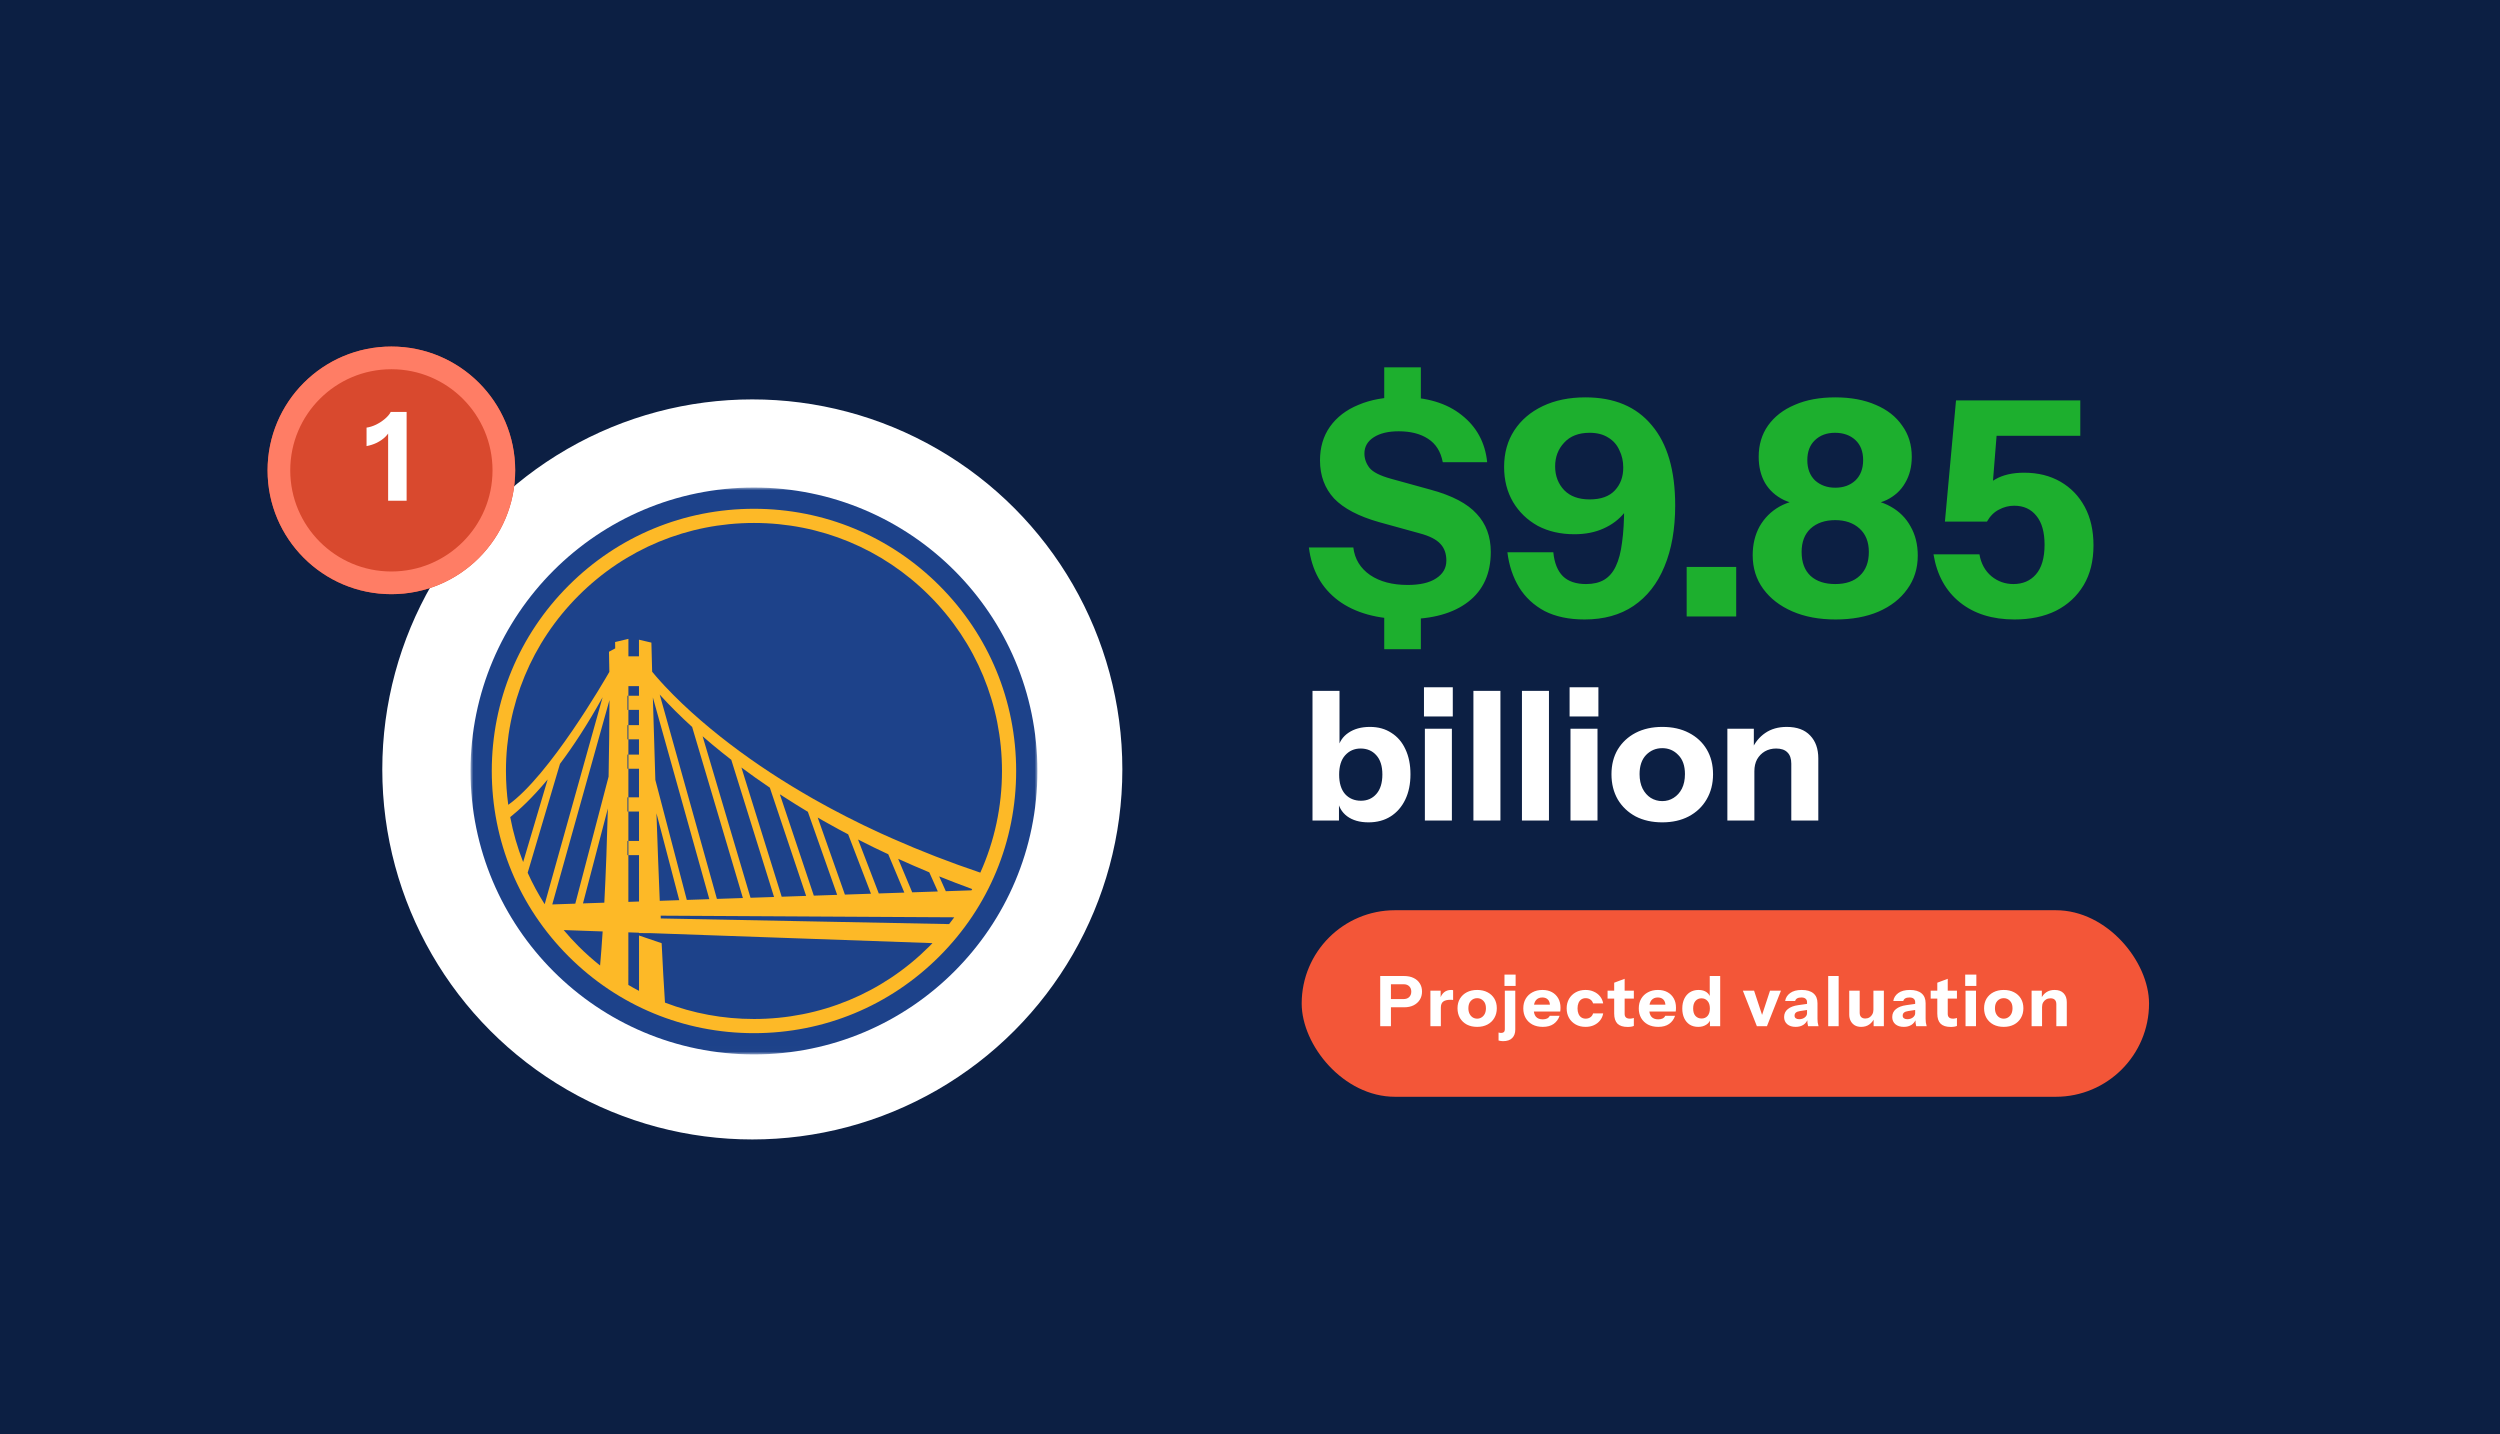 <svg width="441" height="253" viewBox="0 0 441 253" fill="none" xmlns="http://www.w3.org/2000/svg">
<g clip-path="url(#clip0_2326_119)">
<rect width="441" height="253" fill="#0C1F43"/>
<path d="M244.178 71.896V64.801H250.638V71.896H244.178ZM250.638 107.687V114.517H244.178V107.687H250.638ZM247.937 109.222C242.996 109.222 239.042 108.128 236.078 105.939C233.113 103.716 231.383 100.592 230.889 96.568H238.725C238.972 98.615 239.96 100.239 241.69 101.439C243.419 102.604 245.625 103.186 248.308 103.186C250.496 103.186 252.173 102.798 253.338 102.022C254.538 101.245 255.138 100.204 255.138 98.898C255.138 97.662 254.785 96.674 254.079 95.933C253.373 95.156 252.155 94.539 250.426 94.08L243.331 92.121C239.695 91.097 237.031 89.703 235.336 87.938C233.677 86.138 232.848 83.897 232.848 81.214C232.848 78.92 233.43 76.943 234.595 75.284C235.795 73.59 237.472 72.302 239.625 71.419C241.778 70.501 244.302 70.043 247.196 70.043C251.643 70.043 255.191 71.101 257.838 73.219C260.485 75.302 261.985 78.073 262.338 81.532H254.503C254.15 79.661 253.285 78.284 251.908 77.402C250.567 76.519 248.837 76.078 246.72 76.078C244.884 76.078 243.419 76.431 242.325 77.137C241.231 77.843 240.684 78.796 240.684 79.996C240.684 80.914 240.984 81.761 241.584 82.538C242.184 83.279 243.437 83.914 245.343 84.444L252.438 86.403C256.179 87.426 258.862 88.838 260.485 90.638C262.144 92.403 262.974 94.644 262.974 97.362C262.974 101.174 261.65 104.104 259.003 106.151C256.356 108.199 252.667 109.222 247.937 109.222ZM279.513 109.275C276.76 109.275 274.413 108.781 272.472 107.793C270.566 106.769 269.066 105.375 267.971 103.61C266.877 101.81 266.189 99.745 265.906 97.415H274.007C274.184 99.286 274.748 100.698 275.701 101.651C276.654 102.569 278.013 103.027 279.778 103.027C281.049 103.027 282.108 102.78 282.955 102.286C283.837 101.757 284.526 100.963 285.02 99.904C285.549 98.809 285.92 97.398 286.132 95.668C286.379 93.939 286.502 91.838 286.502 89.368V85.926L288.673 85.979C288.285 87.673 287.596 89.138 286.608 90.374C285.62 91.609 284.367 92.562 282.849 93.233C281.367 93.903 279.655 94.239 277.713 94.239C275.278 94.239 273.125 93.744 271.254 92.756C269.419 91.733 267.971 90.338 266.912 88.573C265.854 86.773 265.324 84.708 265.324 82.379C265.324 79.908 265.924 77.755 267.124 75.919C268.324 74.084 270.001 72.654 272.154 71.631C274.307 70.607 276.813 70.095 279.672 70.095C284.755 70.095 288.655 71.737 291.373 75.019C294.126 78.267 295.503 82.979 295.503 89.156C295.503 93.321 294.868 96.921 293.597 99.957C292.362 102.957 290.544 105.269 288.144 106.893C285.779 108.481 282.902 109.275 279.513 109.275ZM280.414 88.097C282.39 88.097 283.873 87.567 284.861 86.508C285.849 85.45 286.343 84.108 286.343 82.485C286.343 81.355 286.114 80.332 285.655 79.414C285.232 78.461 284.579 77.72 283.696 77.19C282.814 76.625 281.72 76.343 280.414 76.343C278.472 76.343 276.972 76.925 275.913 78.09C274.854 79.22 274.325 80.614 274.325 82.273C274.325 83.932 274.854 85.326 275.913 86.456C276.972 87.55 278.472 88.097 280.414 88.097ZM297.529 108.746V100.01H306.265V108.746H297.529ZM323.787 109.275C320.893 109.275 318.352 108.799 316.163 107.846C313.975 106.893 312.263 105.569 311.028 103.875C309.792 102.18 309.174 100.204 309.174 97.945C309.174 96.039 309.58 94.344 310.392 92.862C311.239 91.379 312.404 90.215 313.887 89.368C315.404 88.52 317.152 88.097 319.128 88.097L319.975 89.209C317.893 89.209 316.128 88.873 314.681 88.203C313.234 87.497 312.122 86.491 311.345 85.185C310.604 83.879 310.233 82.344 310.233 80.579C310.233 78.461 310.781 76.625 311.875 75.072C313.004 73.484 314.575 72.266 316.587 71.419C318.599 70.537 320.981 70.095 323.734 70.095C326.488 70.095 328.87 70.537 330.882 71.419C332.894 72.266 334.447 73.484 335.541 75.072C336.671 76.625 337.236 78.461 337.236 80.579C337.236 82.344 336.847 83.879 336.071 85.185C335.33 86.491 334.235 87.497 332.788 88.203C331.341 88.873 329.558 89.209 327.441 89.209L328.341 88.097C330.317 88.097 332.047 88.52 333.529 89.368C335.047 90.215 336.212 91.379 337.024 92.862C337.871 94.344 338.294 96.056 338.294 97.998C338.294 100.257 337.677 102.233 336.441 103.928C335.241 105.622 333.547 106.945 331.359 107.898C329.206 108.816 326.682 109.275 323.787 109.275ZM323.734 103.027C325.605 103.027 327.052 102.533 328.076 101.545C329.135 100.557 329.664 99.162 329.664 97.362C329.664 95.597 329.117 94.221 328.023 93.233C326.929 92.244 325.499 91.75 323.734 91.75C321.934 91.75 320.487 92.244 319.393 93.233C318.334 94.221 317.805 95.597 317.805 97.362C317.805 99.198 318.334 100.61 319.393 101.598C320.452 102.551 321.899 103.027 323.734 103.027ZM323.734 86.032C325.182 86.032 326.364 85.608 327.282 84.761C328.2 83.879 328.658 82.679 328.658 81.161C328.658 79.643 328.2 78.461 327.282 77.614C326.364 76.766 325.164 76.343 323.682 76.343C322.234 76.343 321.052 76.784 320.134 77.667C319.252 78.514 318.811 79.679 318.811 81.161C318.811 82.679 319.269 83.879 320.187 84.761C321.14 85.608 322.323 86.032 323.734 86.032ZM355.367 109.275C351.449 109.275 348.237 108.269 345.73 106.257C343.224 104.245 341.671 101.421 341.071 97.786H349.172C349.454 99.41 350.16 100.698 351.29 101.651C352.419 102.569 353.708 103.027 355.155 103.027C356.814 103.027 358.137 102.463 359.126 101.333C360.149 100.168 360.661 98.421 360.661 96.092C360.661 93.868 360.185 92.174 359.232 91.009C358.279 89.809 356.973 89.209 355.314 89.209C354.361 89.209 353.46 89.438 352.613 89.897C351.766 90.321 351.06 91.026 350.496 92.015H343.083L345.042 70.625H366.962V76.872H347.901L352.243 76.29L351.29 88.203L348.642 87.832C349.56 86.385 350.672 85.291 351.978 84.549C353.319 83.773 355.014 83.385 357.061 83.385C359.496 83.385 361.632 83.914 363.467 84.973C365.303 86.032 366.732 87.514 367.756 89.421C368.779 91.327 369.291 93.586 369.291 96.198C369.291 98.951 368.709 101.298 367.544 103.239C366.379 105.181 364.756 106.681 362.673 107.74C360.59 108.763 358.155 109.275 355.367 109.275Z" fill="#1DAF2E"/>
<path d="M241.404 145.063C239.858 145.063 238.598 144.703 237.624 143.983C236.67 143.263 236.109 142.278 235.94 141.029L236.194 140.997V144.746H231.524V121.873H236.289V132.134L236.003 132.07C236.236 130.884 236.851 129.953 237.846 129.275C238.862 128.576 240.133 128.227 241.658 128.227C243.119 128.227 244.379 128.576 245.438 129.275C246.518 129.953 247.344 130.916 247.916 132.166C248.509 133.415 248.806 134.887 248.806 136.581C248.806 138.297 248.499 139.79 247.884 141.061C247.27 142.331 246.412 143.316 245.311 144.015C244.21 144.714 242.907 145.063 241.404 145.063ZM240.07 141.251C241.192 141.251 242.103 140.849 242.802 140.044C243.5 139.239 243.85 138.096 243.85 136.613C243.85 135.131 243.49 133.998 242.77 133.214C242.071 132.43 241.15 132.039 240.006 132.039C238.905 132.039 237.994 132.441 237.274 133.246C236.575 134.029 236.226 135.162 236.226 136.645C236.226 138.127 236.575 139.271 237.274 140.076C237.994 140.859 238.926 141.251 240.07 141.251ZM251.348 144.746V128.544H256.113V144.746H251.348ZM251.189 126.384V121.238H256.272V126.384H251.189ZM259.91 144.746V121.873H264.675V144.746H259.91ZM268.472 144.746V121.873H273.237V144.746H268.472ZM277.035 144.746V128.544H281.8V144.746H277.035ZM276.876 126.384V121.238H281.958V126.384H276.876ZM293.222 145.063C291.443 145.063 289.876 144.714 288.521 144.015C287.187 143.295 286.138 142.3 285.376 141.029C284.635 139.737 284.264 138.254 284.264 136.581C284.264 134.908 284.635 133.447 285.376 132.198C286.138 130.948 287.187 129.974 288.521 129.275C289.876 128.576 291.443 128.227 293.222 128.227C295.023 128.227 296.59 128.576 297.924 129.275C299.279 129.974 300.328 130.948 301.069 132.198C301.81 133.447 302.181 134.908 302.181 136.581C302.181 138.254 301.8 139.737 301.037 141.029C300.296 142.3 299.248 143.295 297.892 144.015C296.558 144.714 295.001 145.063 293.222 145.063ZM293.222 141.315C293.964 141.315 294.631 141.124 295.224 140.743C295.838 140.362 296.325 139.822 296.685 139.123C297.045 138.403 297.225 137.545 297.225 136.55C297.225 135.088 296.833 133.966 296.05 133.182C295.287 132.378 294.345 131.975 293.222 131.975C292.1 131.975 291.147 132.378 290.363 133.182C289.601 133.987 289.22 135.11 289.22 136.55C289.22 137.545 289.4 138.403 289.76 139.123C290.12 139.822 290.596 140.362 291.189 140.743C291.804 141.124 292.481 141.315 293.222 141.315ZM304.707 144.746V128.544H309.377V132.356H309.472V144.746H304.707ZM315.984 144.746V134.707C315.984 133.818 315.751 133.151 315.285 132.706C314.841 132.261 314.184 132.039 313.316 132.039C312.575 132.039 311.907 132.208 311.314 132.547C310.743 132.886 310.287 133.352 309.948 133.945C309.631 134.538 309.472 135.237 309.472 136.041L309.059 132.134C309.588 130.948 310.361 130.006 311.378 129.307C312.416 128.587 313.686 128.227 315.19 128.227C316.99 128.227 318.367 128.735 319.32 129.751C320.273 130.747 320.749 132.092 320.749 133.786V144.746H315.984Z" fill="white"/>
<rect x="229.618" y="160.563" width="149.473" height="32.909" rx="16.454" fill="#F35638"/>
<path d="M243.469 181.018V172.169H247.673C248.328 172.169 248.889 172.283 249.356 172.513C249.832 172.742 250.196 173.062 250.45 173.471C250.712 173.881 250.844 174.36 250.844 174.909C250.844 175.458 250.712 175.942 250.45 176.36C250.188 176.778 249.819 177.105 249.344 177.343C248.877 177.573 248.32 177.687 247.673 177.687H244.969V176.237H247.574C248.008 176.237 248.344 176.118 248.582 175.88C248.828 175.635 248.951 175.315 248.951 174.922C248.951 174.528 248.828 174.213 248.582 173.975C248.344 173.738 248.008 173.619 247.574 173.619H245.362V181.018H243.469ZM252.323 181.018V174.75H254.129V176.225H254.166V181.018H252.323ZM254.166 177.749L254.006 176.261C254.154 175.729 254.396 175.323 254.732 175.045C255.068 174.766 255.485 174.627 255.985 174.627C256.141 174.627 256.256 174.643 256.329 174.676V176.397C256.288 176.38 256.231 176.372 256.157 176.372C256.084 176.364 255.994 176.36 255.887 176.36C255.297 176.36 254.863 176.466 254.584 176.679C254.306 176.884 254.166 177.241 254.166 177.749ZM260.571 181.141C259.883 181.141 259.276 181.006 258.752 180.735C258.236 180.457 257.83 180.072 257.535 179.58C257.248 179.08 257.105 178.507 257.105 177.859C257.105 177.212 257.248 176.647 257.535 176.163C257.83 175.68 258.236 175.303 258.752 175.032C259.276 174.762 259.883 174.627 260.571 174.627C261.267 174.627 261.874 174.762 262.39 175.032C262.914 175.303 263.32 175.68 263.607 176.163C263.894 176.647 264.037 177.212 264.037 177.859C264.037 178.507 263.889 179.08 263.594 179.58C263.308 180.072 262.902 180.457 262.378 180.735C261.861 181.006 261.259 181.141 260.571 181.141ZM260.571 179.691C260.858 179.691 261.116 179.617 261.345 179.469C261.583 179.322 261.771 179.113 261.911 178.843C262.05 178.564 262.12 178.232 262.12 177.847C262.12 177.282 261.968 176.847 261.665 176.544C261.37 176.233 261.005 176.077 260.571 176.077C260.137 176.077 259.768 176.233 259.465 176.544C259.17 176.856 259.022 177.29 259.022 177.847C259.022 178.232 259.092 178.564 259.231 178.843C259.37 179.113 259.555 179.322 259.784 179.469C260.022 179.617 260.284 179.691 260.571 179.691ZM265.107 183.661C264.968 183.661 264.836 183.648 264.714 183.624C264.591 183.607 264.468 183.583 264.345 183.55V182.137C264.41 182.161 264.48 182.178 264.554 182.186C264.627 182.202 264.705 182.21 264.787 182.21C265 182.21 265.164 182.157 265.279 182.051C265.394 181.952 265.451 181.801 265.451 181.596V174.75H267.295V181.62C267.295 182.251 267.114 182.747 266.754 183.108C266.401 183.476 265.852 183.661 265.107 183.661ZM265.39 173.914V171.923H267.356V173.914H265.39ZM272.15 181.141C271.454 181.141 270.847 181.006 270.331 180.735C269.815 180.457 269.414 180.072 269.127 179.58C268.848 179.088 268.709 178.523 268.709 177.884C268.709 177.237 268.848 176.671 269.127 176.188C269.414 175.696 269.811 175.315 270.319 175.045C270.827 174.766 271.417 174.627 272.089 174.627C272.736 174.627 273.297 174.758 273.773 175.02C274.248 175.282 274.617 175.647 274.879 176.114C275.141 176.581 275.272 177.13 275.272 177.761C275.272 177.892 275.268 178.015 275.26 178.13C275.252 178.236 275.239 178.339 275.223 178.437H269.79V177.22H273.736L273.416 177.441C273.416 176.933 273.293 176.561 273.048 176.323C272.81 176.077 272.482 175.954 272.064 175.954C271.581 175.954 271.204 176.118 270.933 176.446C270.671 176.774 270.54 177.265 270.54 177.921C270.54 178.56 270.671 179.035 270.933 179.347C271.204 179.658 271.605 179.814 272.138 179.814C272.433 179.814 272.687 179.764 272.9 179.666C273.113 179.568 273.273 179.408 273.379 179.187H275.112C274.908 179.793 274.555 180.272 274.055 180.625C273.564 180.969 272.929 181.141 272.15 181.141ZM279.69 181.141C279.035 181.141 278.457 181.002 277.957 180.723C277.457 180.444 277.064 180.059 276.777 179.568C276.499 179.076 276.359 178.515 276.359 177.884C276.359 177.253 276.499 176.692 276.777 176.2C277.064 175.708 277.457 175.323 277.957 175.045C278.457 174.766 279.035 174.627 279.69 174.627C280.239 174.627 280.731 174.729 281.165 174.934C281.607 175.131 281.968 175.405 282.247 175.758C282.533 176.11 282.718 176.524 282.8 176.999H281.018C280.927 176.696 280.764 176.466 280.526 176.311C280.296 176.155 280.026 176.077 279.715 176.077C279.42 176.077 279.162 176.151 278.94 176.298C278.727 176.446 278.563 176.655 278.449 176.925C278.334 177.196 278.277 177.515 278.277 177.884C278.277 178.253 278.334 178.572 278.449 178.843C278.563 179.113 278.727 179.322 278.94 179.469C279.162 179.617 279.42 179.691 279.715 179.691C280.026 179.691 280.296 179.613 280.526 179.457C280.764 179.301 280.927 179.072 281.018 178.769H282.8C282.718 179.244 282.533 179.658 282.247 180.01C281.968 180.363 281.607 180.641 281.165 180.846C280.731 181.043 280.239 181.141 279.69 181.141ZM287.116 181.153C286.313 181.153 285.714 180.961 285.321 180.576C284.936 180.182 284.743 179.588 284.743 178.793V173.349L286.587 172.66V178.855C286.587 179.133 286.665 179.342 286.821 179.482C286.976 179.621 287.218 179.691 287.546 179.691C287.669 179.691 287.783 179.678 287.89 179.654C287.996 179.629 288.103 179.601 288.21 179.568V180.969C288.103 181.026 287.951 181.071 287.755 181.104C287.566 181.137 287.353 181.153 287.116 181.153ZM283.576 176.151V174.75H288.21V176.151H283.576ZM292.521 181.141C291.824 181.141 291.218 181.006 290.702 180.735C290.186 180.457 289.784 180.072 289.497 179.58C289.219 179.088 289.08 178.523 289.08 177.884C289.08 177.237 289.219 176.671 289.497 176.188C289.784 175.696 290.182 175.315 290.69 175.045C291.198 174.766 291.788 174.627 292.46 174.627C293.107 174.627 293.668 174.758 294.143 175.02C294.619 175.282 294.987 175.647 295.25 176.114C295.512 176.581 295.643 177.13 295.643 177.761C295.643 177.892 295.639 178.015 295.631 178.13C295.622 178.236 295.61 178.339 295.594 178.437H290.161V177.22H294.106L293.787 177.441C293.787 176.933 293.664 176.561 293.418 176.323C293.181 176.077 292.853 175.954 292.435 175.954C291.951 175.954 291.575 176.118 291.304 176.446C291.042 176.774 290.911 177.265 290.911 177.921C290.911 178.56 291.042 179.035 291.304 179.347C291.575 179.658 291.976 179.814 292.509 179.814C292.804 179.814 293.058 179.764 293.271 179.666C293.484 179.568 293.644 179.408 293.75 179.187H295.483C295.278 179.793 294.926 180.272 294.426 180.625C293.934 180.969 293.299 181.141 292.521 181.141ZM301.635 181.018V179.629L301.757 179.654C301.676 180.104 301.43 180.465 301.02 180.735C300.619 181.006 300.135 181.141 299.57 181.141C298.996 181.141 298.496 181.01 298.07 180.748C297.652 180.477 297.329 180.1 297.099 179.617C296.87 179.133 296.755 178.564 296.755 177.908C296.755 177.245 296.874 176.667 297.112 176.175C297.349 175.684 297.681 175.303 298.107 175.032C298.541 174.762 299.045 174.627 299.619 174.627C300.217 174.627 300.7 174.766 301.069 175.045C301.446 175.323 301.667 175.704 301.733 176.188L301.598 176.2V172.169H303.441V181.018H301.635ZM300.16 179.666C300.594 179.666 300.946 179.514 301.217 179.211C301.487 178.9 301.622 178.457 301.622 177.884C301.622 177.31 301.483 176.872 301.204 176.569C300.934 176.257 300.578 176.102 300.135 176.102C299.709 176.102 299.357 176.257 299.078 176.569C298.808 176.88 298.672 177.323 298.672 177.896C298.672 178.47 298.808 178.908 299.078 179.211C299.357 179.514 299.717 179.666 300.16 179.666ZM309.91 181.018L307.439 174.75H309.418L311.348 180.6H310.315L312.233 174.75H314.162L311.692 181.018H309.91ZM318.945 181.018C318.896 180.838 318.859 180.645 318.834 180.44C318.818 180.236 318.81 179.998 318.81 179.728H318.761V176.765C318.761 176.511 318.675 176.315 318.503 176.175C318.339 176.028 318.093 175.954 317.765 175.954C317.454 175.954 317.204 176.007 317.015 176.114C316.835 176.221 316.716 176.376 316.659 176.581H314.901C314.983 176.016 315.274 175.549 315.774 175.18C316.274 174.811 316.958 174.627 317.827 174.627C318.728 174.627 319.416 174.828 319.891 175.229C320.367 175.631 320.604 176.208 320.604 176.962V179.728C320.604 179.932 320.617 180.141 320.641 180.354C320.674 180.559 320.723 180.78 320.789 181.018H318.945ZM316.757 181.141C316.134 181.141 315.639 180.985 315.27 180.674C314.901 180.354 314.717 179.932 314.717 179.408C314.717 178.826 314.934 178.359 315.368 178.007C315.811 177.646 316.425 177.413 317.212 177.306L319.043 177.048V178.117L317.519 178.351C317.191 178.4 316.95 178.49 316.794 178.621C316.638 178.752 316.561 178.933 316.561 179.162C316.561 179.367 316.634 179.523 316.782 179.629C316.929 179.736 317.126 179.789 317.372 179.789C317.757 179.789 318.085 179.687 318.355 179.482C318.625 179.269 318.761 179.023 318.761 178.744L318.933 179.728C318.752 180.195 318.478 180.547 318.109 180.785C317.74 181.022 317.29 181.141 316.757 181.141ZM322.494 181.018V172.169H324.338V181.018H322.494ZM328.308 181.141C327.865 181.141 327.484 181.047 327.164 180.858C326.853 180.662 326.615 180.404 326.452 180.084C326.288 179.756 326.206 179.392 326.206 178.99V174.75H328.049V178.634C328.049 178.978 328.135 179.236 328.308 179.408C328.48 179.58 328.721 179.666 329.033 179.666C329.311 179.666 329.557 179.601 329.77 179.469C329.983 179.338 330.151 179.158 330.274 178.929C330.405 178.691 330.471 178.421 330.471 178.117L330.63 179.629C330.426 180.08 330.127 180.444 329.733 180.723C329.34 181.002 328.865 181.141 328.308 181.141ZM330.508 181.018V179.543H330.471V174.75H332.314V181.018H330.508ZM338.019 181.018C337.97 180.838 337.933 180.645 337.909 180.44C337.892 180.236 337.884 179.998 337.884 179.728H337.835V176.765C337.835 176.511 337.749 176.315 337.577 176.175C337.413 176.028 337.167 175.954 336.839 175.954C336.528 175.954 336.278 176.007 336.09 176.114C335.909 176.221 335.791 176.376 335.733 176.581H333.976C334.058 176.016 334.348 175.549 334.848 175.18C335.348 174.811 336.032 174.627 336.901 174.627C337.802 174.627 338.491 174.828 338.966 175.229C339.441 175.631 339.679 176.208 339.679 176.962V179.728C339.679 179.932 339.691 180.141 339.716 180.354C339.748 180.559 339.797 180.78 339.863 181.018H338.019ZM335.832 181.141C335.209 181.141 334.713 180.985 334.344 180.674C333.976 180.354 333.791 179.932 333.791 179.408C333.791 178.826 334.008 178.359 334.443 178.007C334.885 177.646 335.5 177.413 336.286 177.306L338.118 177.048V178.117L336.594 178.351C336.266 178.4 336.024 178.49 335.868 178.621C335.713 178.752 335.635 178.933 335.635 179.162C335.635 179.367 335.709 179.523 335.856 179.629C336.004 179.736 336.2 179.789 336.446 179.789C336.831 179.789 337.159 179.687 337.429 179.482C337.7 179.269 337.835 179.023 337.835 178.744L338.007 179.728C337.827 180.195 337.552 180.547 337.184 180.785C336.815 181.022 336.364 181.141 335.832 181.141ZM344.111 181.153C343.308 181.153 342.71 180.961 342.316 180.576C341.931 180.182 341.739 179.588 341.739 178.793V173.349L343.582 172.66V178.855C343.582 179.133 343.66 179.342 343.816 179.482C343.971 179.621 344.213 179.691 344.541 179.691C344.664 179.691 344.778 179.678 344.885 179.654C344.992 179.629 345.098 179.601 345.205 179.568V180.969C345.098 181.026 344.946 181.071 344.75 181.104C344.561 181.137 344.348 181.153 344.111 181.153ZM340.571 176.151V174.75H345.205V176.151H340.571ZM346.722 181.018V174.75H348.566V181.018H346.722ZM346.661 173.914V171.923H348.627V173.914H346.661ZM353.458 181.141C352.77 181.141 352.163 181.006 351.639 180.735C351.123 180.457 350.717 180.072 350.422 179.58C350.135 179.08 349.992 178.507 349.992 177.859C349.992 177.212 350.135 176.647 350.422 176.163C350.717 175.68 351.123 175.303 351.639 175.032C352.163 174.762 352.77 174.627 353.458 174.627C354.155 174.627 354.761 174.762 355.277 175.032C355.802 175.303 356.207 175.68 356.494 176.163C356.781 176.647 356.924 177.212 356.924 177.859C356.924 178.507 356.777 179.08 356.482 179.58C356.195 180.072 355.789 180.457 355.265 180.735C354.749 181.006 354.146 181.141 353.458 181.141ZM353.458 179.691C353.745 179.691 354.003 179.617 354.232 179.469C354.47 179.322 354.659 179.113 354.798 178.843C354.937 178.564 355.007 178.232 355.007 177.847C355.007 177.282 354.855 176.847 354.552 176.544C354.257 176.233 353.892 176.077 353.458 176.077C353.024 176.077 352.655 176.233 352.352 176.544C352.057 176.856 351.909 177.29 351.909 177.847C351.909 178.232 351.979 178.564 352.118 178.843C352.258 179.113 352.442 179.322 352.671 179.469C352.909 179.617 353.171 179.691 353.458 179.691ZM358.374 181.018V174.75H360.181V176.225H360.218V181.018H358.374ZM362.737 181.018V177.134C362.737 176.79 362.647 176.532 362.467 176.36C362.295 176.188 362.041 176.102 361.705 176.102C361.418 176.102 361.16 176.167 360.931 176.298C360.709 176.429 360.533 176.61 360.402 176.839C360.279 177.069 360.218 177.339 360.218 177.65L360.058 176.139C360.263 175.68 360.562 175.315 360.955 175.045C361.357 174.766 361.848 174.627 362.43 174.627C363.127 174.627 363.659 174.823 364.028 175.217C364.397 175.602 364.581 176.122 364.581 176.778V181.018H362.737Z" fill="white"/>
<g filter="url(#filter0_d_2326_119)">
<g clip-path="url(#clip1_2326_119)">
<circle cx="132.709" cy="131.727" r="69.273" fill="white" stroke="#0C1F43" stroke-width="8"/>
<mask id="mask0_2326_119" style="mask-type:luminance" maskUnits="userSpaceOnUse" x="83" y="82" width="100" height="100">
<path d="M83 82H183V181.99H83V82Z" fill="white"/>
</mask>
<g mask="url(#mask0_2326_119)">
<path fill-rule="evenodd" clip-rule="evenodd" d="M183 132C183 159.614 160.614 182 133 182C105.386 182 83 159.614 83 132C83 104.386 105.386 82 133 82C160.614 82 183 104.386 183 132Z" fill="#1D428A"/>
</g>
<path fill-rule="evenodd" clip-rule="evenodd" d="M133 175.75C127.546 175.75 122.245 174.759 117.302 172.861C117.1 169.869 116.903 166.292 116.715 162.381L112.724 161.022L112.725 170.79C112.089 170.456 111.46 170.106 110.84 169.74L110.842 160.467L112.724 160.534V160.595L114.764 160.606L118.448 160.737L164.491 162.368C164.307 162.558 164.123 162.749 163.936 162.936C155.673 171.2 144.686 175.75 133 175.75ZM99.435 160.063L106.309 160.306C106.172 162.43 106.022 164.446 105.857 166.317C104.539 165.27 103.272 164.144 102.064 162.936C101.14 162.012 100.265 161.052 99.435 160.063ZM107.228 138.616C107.084 144.167 106.879 149.898 106.602 155.233L102.837 155.36L107.228 138.616ZM107.508 119.503C107.501 123.367 107.453 128.019 107.356 132.998L101.48 155.405L97.421 155.542L107.508 119.503ZM92.284 148.067C91.277 145.511 90.513 142.858 90.004 140.136C91.621 138.849 93.896 136.756 96.607 133.495L92.284 148.067ZM93.081 149.956L98.782 130.741C101.088 127.672 103.63 123.816 106.299 118.996L96.081 155.501C94.944 153.722 93.943 151.87 93.081 149.956ZM112.716 121.223L112.717 123.914H110.678V126.414H112.717L112.717 129.106H110.678V131.606H112.718L112.719 136.654H110.678V139.154H112.719L112.72 144.346H110.678V146.846H112.721L112.723 155.027L110.843 155.091L110.851 117.033H112.715L112.716 118.723H110.678V121.223H112.716ZM166.84 153.208L165.67 150.594C167.599 151.372 169.54 152.117 171.493 152.832C171.452 152.906 171.411 152.981 171.37 153.055L166.84 153.208ZM168.332 157.814C168.036 158.218 167.733 158.616 167.422 159.01L116.564 158.014L116.543 157.524L168.332 157.814ZM119.819 154.789L116.38 154.904C116.169 149.87 115.974 144.581 115.799 139.46L119.819 154.789ZM125.123 154.61L121.152 154.744L115.603 133.584C115.427 128.129 115.278 123.083 115.164 119.025L125.123 154.61ZM131.045 154.411L126.463 154.566L116.376 118.529C117.261 119.504 118.167 120.456 119.098 121.384C120.075 122.358 121.076 123.308 122.095 124.238L131.045 154.411ZM136.541 154.227L132.39 154.366L123.94 125.881C124.538 126.401 125.14 126.915 125.749 127.422C126.816 128.31 127.9 129.178 128.999 130.028L136.541 154.227ZM142.201 154.036L137.89 154.181L130.785 131.386C132.428 132.612 134.1 133.797 135.8 134.943L142.201 154.036ZM147.676 153.852L143.558 153.991L137.565 136.113C138.481 136.71 139.403 137.297 140.333 137.872L142.247 139.045L142.505 139.197L147.676 153.852ZM153.641 153.651L149.04 153.806L144.244 140.214C144.547 140.391 144.848 140.572 145.154 140.742L146.134 141.287C146.789 141.649 147.44 142.019 148.098 142.374L149.616 143.177L153.641 153.651ZM158.437 147.494C160.253 148.32 162.083 149.115 163.925 149.88L165.435 153.255L160.915 153.407L158.437 147.494ZM159.524 153.454L155.017 153.605L151.361 144.088L152.077 144.448L154.084 145.453C154.757 145.779 155.435 146.095 156.11 146.417C156.302 146.507 156.495 146.595 156.686 146.685L159.524 153.454ZM102.064 101.064C110.327 92.801 121.314 88.25 133 88.25C144.686 88.25 155.673 92.801 163.936 101.064C172.199 109.328 176.75 120.314 176.75 132C176.75 138.286 175.431 144.368 172.928 149.934C167.625 148.146 162.399 146.127 157.284 143.855C156.613 143.554 155.939 143.259 155.27 142.953L153.274 142.011L152.276 141.541L151.288 141.05L149.312 140.064C148.657 139.73 148.01 139.381 147.358 139.04L146.381 138.527C146.055 138.356 145.736 138.172 145.414 137.996L143.483 136.926L141.575 135.817C136.5 132.838 131.611 129.537 127.002 125.882C124.7 124.052 122.465 122.136 120.338 120.111C119.274 119.1 118.24 118.058 117.238 116.989C116.988 116.722 116.738 116.454 116.495 116.18C116.249 115.91 116.008 115.636 115.769 115.36C115.529 115.085 115.297 114.805 115.066 114.525C115.057 114.514 115.047 114.503 115.039 114.492C114.952 111.278 114.905 109.358 114.905 109.358L112.714 108.842L112.714 111.778H110.852L110.853 108.696L108.504 109.254L108.522 110.374L107.424 110.971C107.455 111.891 107.477 113.091 107.491 114.52C106.603 116.071 96.906 132.819 89.655 137.972C89.388 136.009 89.25 134.016 89.25 132C89.25 120.314 93.801 109.328 102.064 101.064ZM165.704 99.296C156.968 90.561 145.354 85.75 133 85.75C120.646 85.75 109.032 90.561 100.296 99.296C91.561 108.032 86.75 119.646 86.75 132C86.75 144.354 91.561 155.968 100.296 164.704C109.032 173.439 120.646 178.25 133 178.25C145.354 178.25 156.968 173.439 165.704 164.704C174.439 155.968 179.25 144.354 179.25 132C179.25 119.646 174.439 108.032 165.704 99.296Z" fill="#FDB927"/>
</g>
</g>
<g filter="url(#filter1_d_2326_119)">
<circle cx="69.04" cy="80.84" r="21.84" fill="#D9492E"/>
<circle cx="69.04" cy="80.84" r="19.84" stroke="#FF7D65" stroke-width="4"/>
</g>
<path d="M68.466 88.326V75.54L68.836 75.866C68.618 76.316 68.306 76.736 67.9 77.127C67.495 77.504 67.016 77.831 66.465 78.106C65.929 78.367 65.327 78.563 64.66 78.693V75.431C65.197 75.359 65.755 75.185 66.335 74.909C66.915 74.62 67.437 74.279 67.9 73.887C68.379 73.481 68.72 73.076 68.923 72.67H71.728V88.326H68.466Z" fill="white"/>
</g>
<defs>
<filter id="filter0_d_2326_119" x="-40.563" y="-37.545" width="346.545" height="346.545" filterUnits="userSpaceOnUse" color-interpolation-filters="sRGB">
<feFlood flood-opacity="0" result="BackgroundImageFix"/>
<feColorMatrix in="SourceAlpha" type="matrix" values="0 0 0 0 0 0 0 0 0 0 0 0 0 0 0 0 0 0 127 0" result="hardAlpha"/>
<feOffset dy="4"/>
<feGaussianBlur stdDeviation="50"/>
<feComposite in2="hardAlpha" operator="out"/>
<feColorMatrix type="matrix" values="0 0 0 0 0.147 0 0 0 0 0.392 0 0 0 0 0.865 0 0 0 0.5 0"/>
<feBlend mode="normal" in2="BackgroundImageFix" result="effect1_dropShadow_2326_119"/>
<feBlend mode="normal" in="SourceGraphic" in2="effect1_dropShadow_2326_119" result="shape"/>
</filter>
<filter id="filter1_d_2326_119" x="31.22" y="45.15" width="75.641" height="75.641" filterUnits="userSpaceOnUse" color-interpolation-filters="sRGB">
<feFlood flood-opacity="0" result="BackgroundImageFix"/>
<feColorMatrix in="SourceAlpha" type="matrix" values="0 0 0 0 0 0 0 0 0 0 0 0 0 0 0 0 0 0 127 0" result="hardAlpha"/>
<feOffset dy="2.131"/>
<feGaussianBlur stdDeviation="7.99"/>
<feColorMatrix type="matrix" values="0 0 0 0 0 0 0 0 0 0 0 0 0 0 0 0 0 0 0.228 0"/>
<feBlend mode="normal" in2="BackgroundImageFix" result="effect1_dropShadow_2326_119"/>
<feBlend mode="normal" in="SourceGraphic" in2="effect1_dropShadow_2326_119" result="shape"/>
</filter>
<clipPath id="clip0_2326_119">
<rect width="441" height="253" fill="white"/>
</clipPath>
<clipPath id="clip1_2326_119">
<rect x="59.437" y="58.455" width="146.545" height="146.545" rx="73.273" fill="white"/>
</clipPath>
</defs>
</svg>
